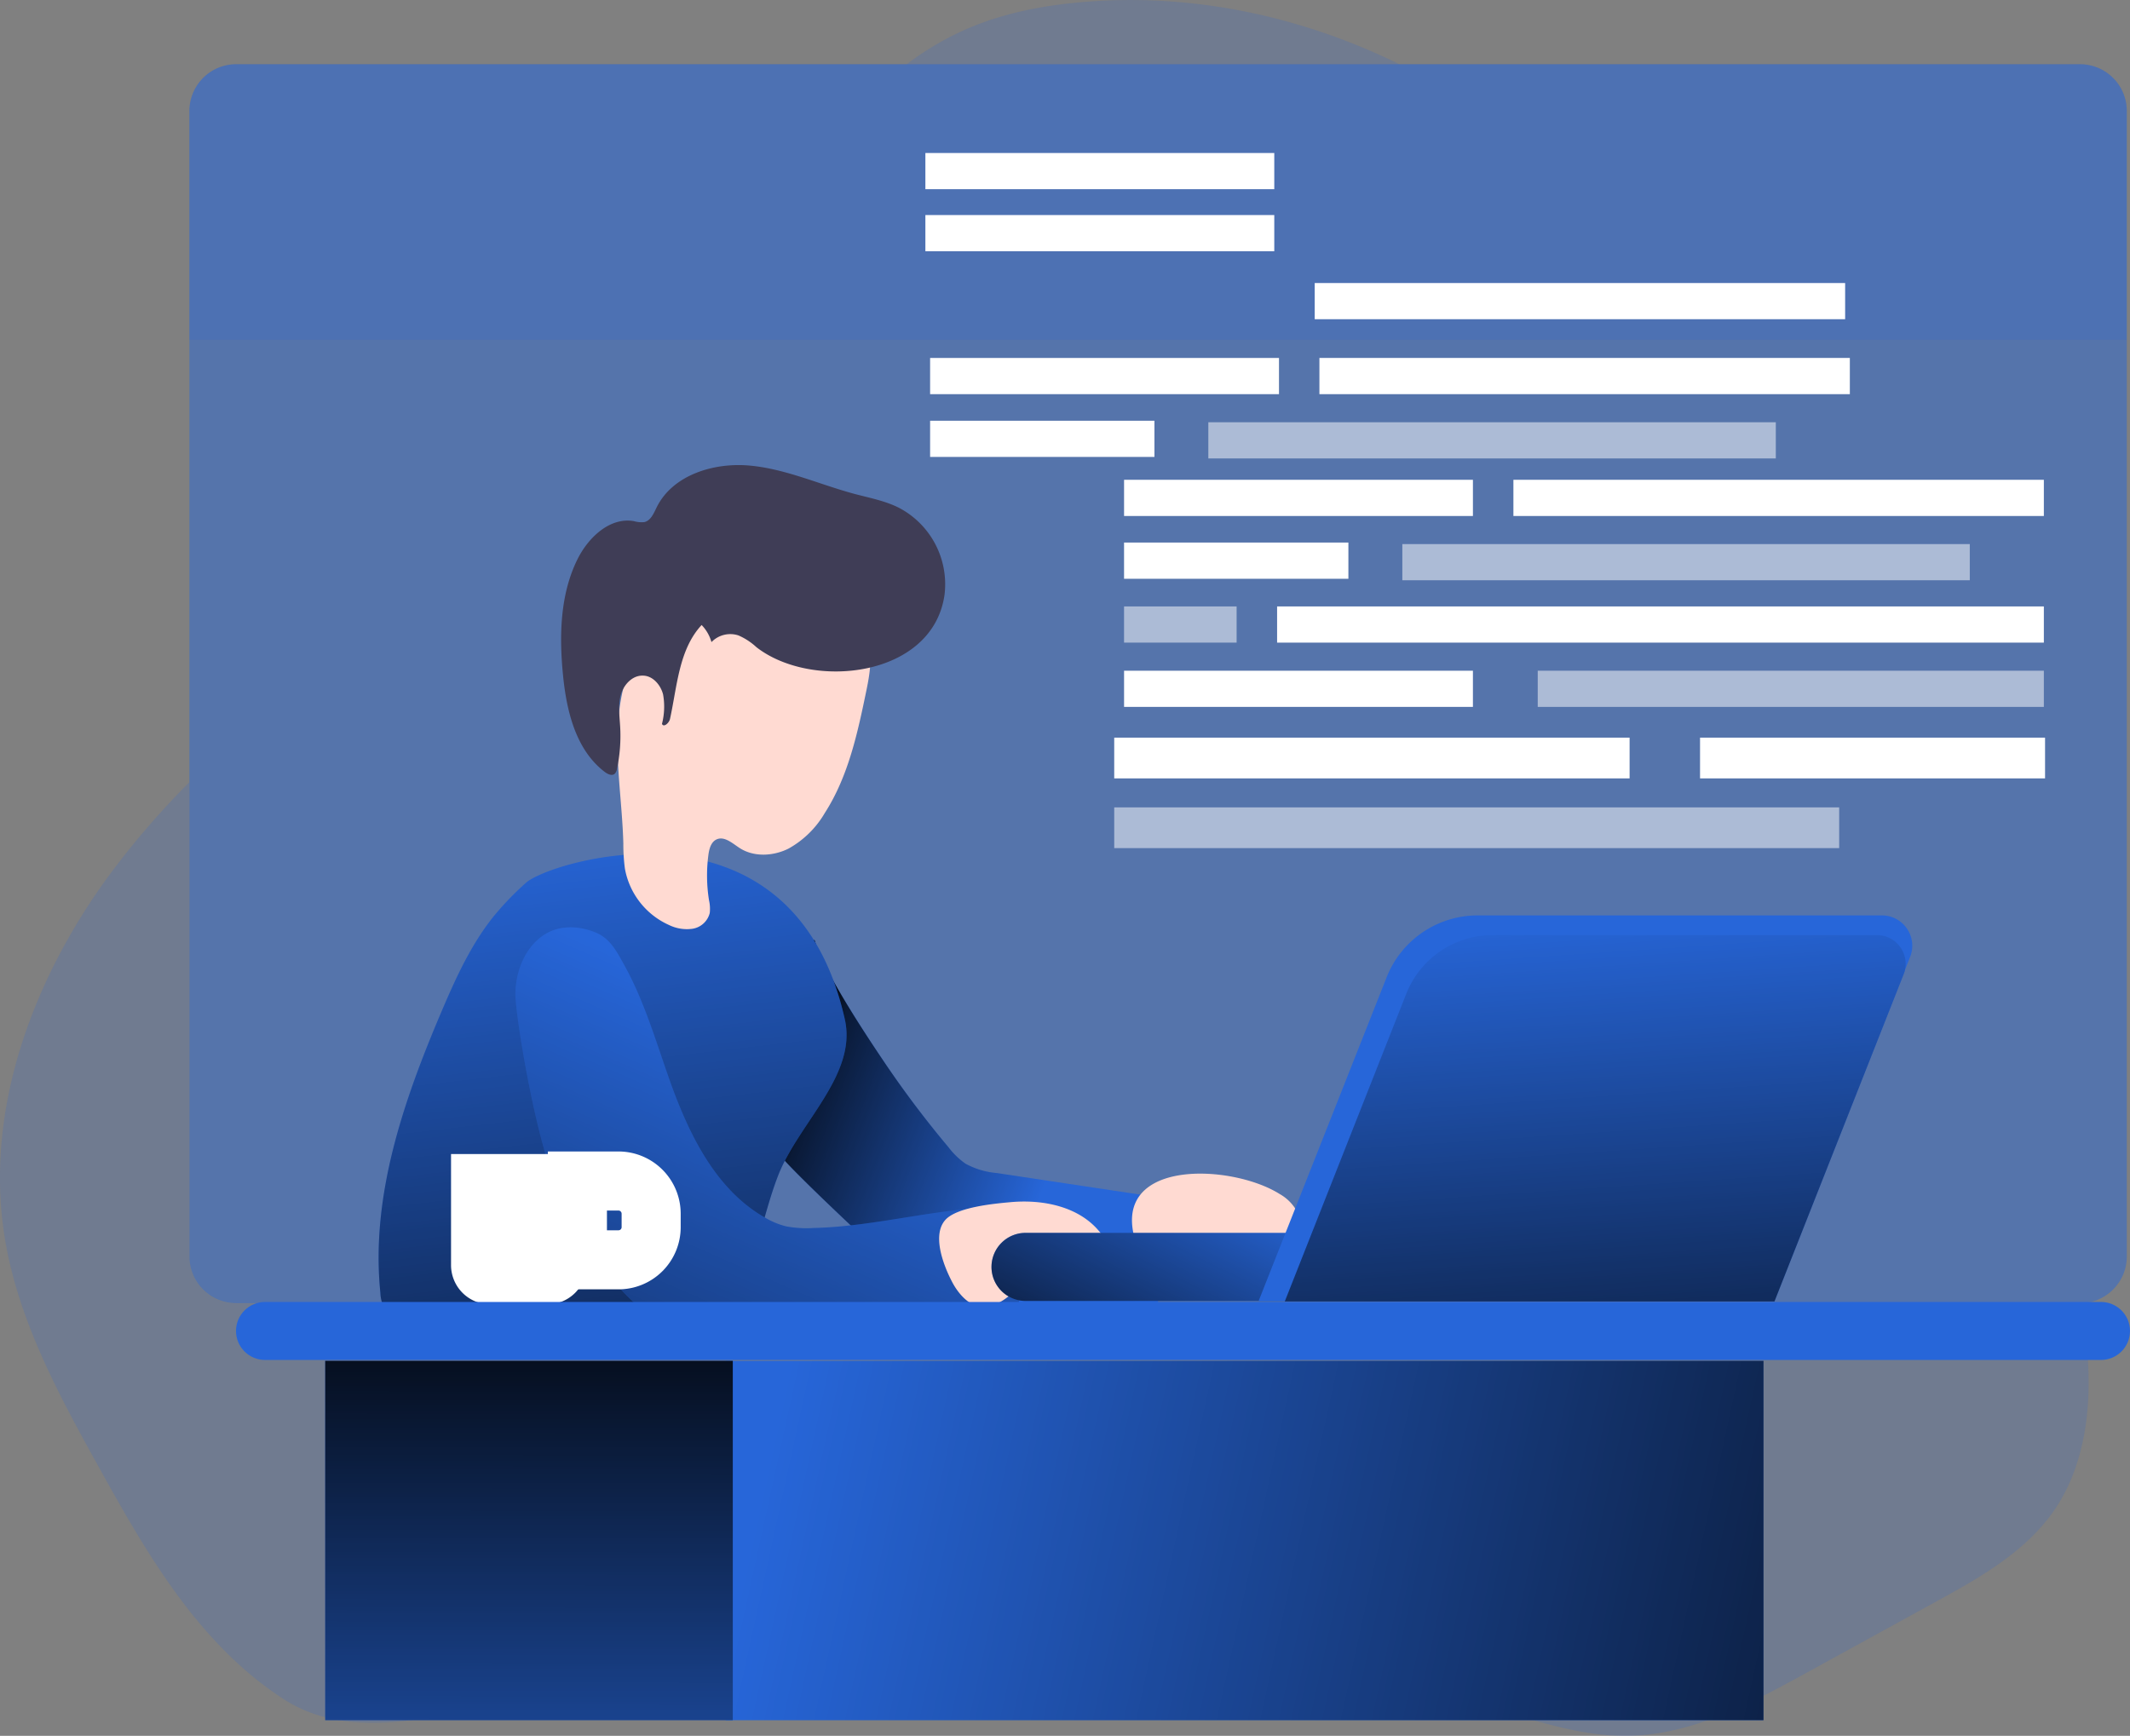 <svg xmlns="http://www.w3.org/2000/svg" width="119" height="97" fill="none" viewBox="0 0 119 97">
    <rect x="0" y="0" width="119" height="97" fill="#808080" stroke="none"/>
    <g clip-path="url(#a)">
        <path fill="#2766D9" d="M116.206 3.592H13.197a2.614 2.614 0 0 0-2.615 2.612v64.008a2.614 2.614 0 0 0 2.615 2.612h103.009a2.614 2.614 0 0 0 2.616-2.612V6.204a2.614 2.614 0 0 0-2.616-2.612z" opacity=".48"/>
        <path fill="#2766D9" d="M116.68 77.878c-.079 2.267-.599 4.575-1.871 6.455-1.601 2.366-4.202 3.831-6.721 5.208l-7.142 3.925c-3.13 1.722-6.429 3.484-9.997 3.534-2.525.038-4.968-.794-7.396-1.491-11.341-3.268-23.287-3.727-35.011-2.9-6.006.422-11.982 1.166-17.931 2.062-4.76.706-10.474 3.056-14.767.275-4.675-3.035-7.545-7.95-10.187-12.72-2.3-4.141-4.631-8.384-5.391-13.056-1.169-7.22 1.63-14.634 6.011-20.5a47.035 47.035 0 0 1 4.304-4.96v26.505a2.624 2.624 0 0 0 2.616 2.626h103.006c.367 1.653.527 3.345.477 5.037zM78.194 3.595H50.65a16.55 16.55 0 0 1 3.355-1.973c2.177-.948 4.55-1.371 6.917-1.54 5.956-.43 11.929.884 17.27 3.513z" opacity=".18"/>
        <path fill="#2766D9" d="M52.992 64.11c.269.356.59.667.956.922a4.47 4.47 0 0 0 1.753.52l9.328 1.403a.54.54 0 0 1 .26.088.53.53 0 0 1 .137.42 16.368 16.368 0 0 1-.698 5.154.712.712 0 0 1-.19.361.749.749 0 0 1-.427.129c-3.138.265-6.291.18-9.439.096a6.434 6.434 0 0 1-1.572-.172c-.877-.245-1.593-.844-2.253-1.46-1.417-1.315-7.154-6.606-7.501-7.324a19.587 19.587 0 0 1-1.11-3.186c-.293-1.05 1.843-1.182 1.8-2.273-.032-.755.06-1.51.268-2.236a3.816 3.816 0 0 1 .935-1.727c.322-.292-.175-2.27.27-2.294.514 1.751 2.84 5.253 3.85 6.753a56.519 56.519 0 0 0 3.633 4.826z"/>
        <path fill="url(#b)" d="M52.992 64.11c.269.356.59.667.956.922a4.47 4.47 0 0 0 1.753.52l9.328 1.403a.54.54 0 0 1 .26.088.53.53 0 0 1 .137.42 16.368 16.368 0 0 1-.698 5.154.712.712 0 0 1-.19.361.749.749 0 0 1-.427.129c-3.138.265-6.291.18-9.439.096a6.434 6.434 0 0 1-1.572-.172c-.877-.245-1.593-.844-2.253-1.46-1.417-1.315-7.154-6.606-7.501-7.324a19.587 19.587 0 0 1-1.11-3.186c-.293-1.05 1.843-1.182 1.8-2.273-.032-.755.06-1.51.268-2.236a3.816 3.816 0 0 1 .935-1.727c.322-.292-.175-2.27.27-2.294.514 1.751 2.84 5.253 3.85 6.753a56.519 56.519 0 0 0 3.633 4.826z"/>
        <path fill="#2766D9" d="M29.39 49.327a17.1 17.1 0 0 0-1.754 1.81c-1.292 1.584-2.151 3.47-2.952 5.348-2.13 5.002-3.986 10.35-3.433 15.758.01.325.098.644.257.928.251.322.605.55 1.002.645 1.026.327 2.122.341 3.215.35 4.21.038 8.427.076 12.635-.128.652-.032 1.342-.082 1.882-.45.395-.302.71-.695.918-1.147 1.13-2.124 1.461-4.581 2.338-6.816 1.169-2.918 4.383-5.57 3.705-8.647-2.899-13.058-16.487-8.856-17.814-7.65z"/>
        <path fill="url(#c)" d="M29.39 49.327a17.1 17.1 0 0 0-1.754 1.81c-1.292 1.584-2.151 3.47-2.952 5.348-2.13 5.002-3.986 10.35-3.433 15.758.01.325.098.644.257.928.251.322.605.55 1.002.645 1.026.327 2.122.341 3.215.35 4.21.038 8.427.076 12.635-.128.652-.032 1.342-.082 1.882-.45.395-.302.71-.695.918-1.147 1.13-2.124 1.461-4.581 2.338-6.816 1.169-2.918 4.383-5.57 3.705-8.647-2.899-13.058-16.487-8.856-17.814-7.65z"/>
        <path fill="#FFDAD2" d="M48.419 38.51c-.494 2.396-1.011 4.856-2.338 6.919a5.362 5.362 0 0 1-2.025 1.99c-.856.429-1.943.487-2.744-.038-.4-.26-.839-.668-1.274-.476-.316.143-.418.534-.462.876a8.8 8.8 0 0 0 .035 2.524c.054.235.068.478.041.718a1.184 1.184 0 0 1-.95.875 2.267 2.267 0 0 1-1.323-.207 4.28 4.28 0 0 1-2.467-3.157c-.061-.465-.09-.933-.087-1.401-.056-2.078-.386-4.147-.319-6.222.067-2.074.584-4.234 1.996-5.766a9.094 9.094 0 0 1 2.852-1.972c1.593-.759 3.37-1.293 5.111-1.016a4.86 4.86 0 0 1 3.381 2.253c.912 1.398.915 2.44.573 4.1z"/>
        <path fill="#3F3D56" d="M52.77 33.231a4.824 4.824 0 0 0-2.557-4.861c-.774-.386-1.636-.549-2.472-.77-1.958-.526-3.837-1.396-5.845-1.582-2.007-.187-4.316.516-5.21 2.334-.164.333-.324.735-.684.823a1.501 1.501 0 0 1-.584-.053c-1.342-.236-2.548.908-3.153 2.125-.976 1.97-1.026 4.266-.813 6.452.196 2.022.713 4.208 2.338 5.439.16.123.398.233.552.102a.46.46 0 0 0 .126-.271 8.863 8.863 0 0 0 .181-2.335c-.032-.583-.126-1.202.026-1.777s.64-1.12 1.237-1.103c.552 0 .996.514 1.133 1.05a3.868 3.868 0 0 1-.061 1.646c.088.22.395-.043.447-.27.403-1.834.494-3.885 1.768-5.254.26.268.448.596.55.955a1.46 1.46 0 0 1 1.505-.374c.37.16.71.383 1.005.657 3.103 2.419 9.86 1.701 10.511-2.933z"/>
        <path fill="#2766D9" d="M30.283 52.315c-.982.712-1.46 1.964-1.49 3.172-.03 1.208 1.25 8.874 2.458 11.051.935 1.693 2.884 6.11 5.844 7.33.877.362 13.837.21 19.851-.44a109.54 109.54 0 0 0-.202-4.264.807.807 0 0 0-.16-.522c-.152-.157-.369-1.188-.585-1.188-3.507.015-7.043 1.086-10.55 1.168-.508.032-1.02.002-1.522-.09a4.386 4.386 0 0 1-1.169-.48c-2.706-1.529-4.202-4.531-5.26-7.452-.81-2.253-1.46-4.584-2.63-6.688-.415-.75-.786-1.48-1.604-1.81-.961-.388-2.09-.431-2.98.213z"/>
        <path fill="url(#d)" d="M30.283 52.315c-.982.712-1.46 1.964-1.49 3.172-.03 1.208 1.25 8.874 2.458 11.051.935 1.693 2.884 6.11 5.844 7.33.877.362 13.837.21 19.851-.44a109.54 109.54 0 0 0-.202-4.264.807.807 0 0 0-.16-.522c-.152-.157-.369-1.188-.585-1.188-3.507.015-7.043 1.086-10.55 1.168-.508.032-1.02.002-1.522-.09a4.386 4.386 0 0 1-1.169-.48c-2.706-1.529-4.202-4.531-5.26-7.452-.81-2.253-1.46-4.584-2.63-6.688-.415-.75-.786-1.48-1.604-1.81-.961-.388-2.09-.431-2.98.213z"/>
        <path fill="#FFDAD2" d="M56.432 67.18c1.82-.172 3.842.233 4.997 1.649a.875.875 0 0 1 .228.467.78.78 0 0 1-.14.44c-.681 1.13-2.16 1.398-3.402 1.845a8.836 8.836 0 0 0-1.838.91 2.923 2.923 0 0 1-1.099.543c-.877.131-1.604-.65-2.002-1.433-.456-.875-1.169-2.673-.292-3.502.716-.656 2.648-.837 3.548-.919zM71.507 66.73c.325.185.603.439.816.745a1.07 1.07 0 0 1 .076 1.06 1.474 1.474 0 0 1-.547.49c-1.616.96-3.597 1.132-5.233 2.042-.336.244-.721.411-1.128.49a1.559 1.559 0 0 1-1.251-.583 3.966 3.966 0 0 1-.675-1.246c-1.914-5.02 5.19-4.748 7.942-2.997z"/>
        <path fill="#fff" d="M25.199 64.49h7.571v6.21a2.187 2.187 0 0 1-2.191 2.188H27.39a2.193 2.193 0 0 1-2.191-2.189v-6.21z"/>
        <path stroke="#fff" stroke-miterlimit="10" stroke-width="3.3" d="M32.259 65.995h2.294a1.828 1.828 0 0 1 1.826 1.824v.756a1.823 1.823 0 0 1-1.826 1.824h-2.294v-4.404z"/>
        <path fill="#2766D9" d="M117.375 72.754H14.81c-.898 0-1.625.725-1.625 1.62 0 .896.727 1.622 1.625 1.622h102.565c.897 0 1.625-.726 1.625-1.621 0-.896-.728-1.621-1.625-1.621zM98.521 76.045H40.546v20.08h57.975v-20.08z"/>
        <path fill="#2766D9" d="M40.94 76.045H18.169v20.08H40.94v-20.08z"/>
        <path fill="url(#e)" d="M98.524 76.045H40.929v20.08h57.595v-20.08z"/>
        <path fill="url(#f)" d="M40.94 76.045H18.169v20.08H40.94v-20.08z"/>
        <path fill="#2766D9" d="M118.819 6.207v12.781H10.582V6.207a2.624 2.624 0 0 1 2.615-2.627h103.006a2.625 2.625 0 0 1 2.616 2.626z" opacity=".18"/>
        <path fill="#2766D9" d="M57.3 72.698h37.533a1.904 1.904 0 0 0 1.905-1.902c0-1.051-.853-1.903-1.905-1.903H57.3a1.904 1.904 0 0 0-1.906 1.903c0 1.05.853 1.902 1.906 1.902z"/>
        <path fill="url(#g)" d="M57.3 72.698h37.533a1.904 1.904 0 0 0 1.905-1.902c0-1.051-.853-1.903-1.905-1.903H57.3a1.904 1.904 0 0 0-1.906 1.903c0 1.05.853 1.902 1.906 1.902z"/>
        <path fill="#2766D9" d="M70.315 72.704H99.12l7.598-19.239a1.685 1.685 0 0 0-.177-1.57 1.69 1.69 0 0 0-1.398-.741H82.539a5.464 5.464 0 0 0-5.067 3.45l-7.157 18.1z"/>
        <path fill="#2766D9" d="M71.78 72.725h27.357l7.215-18.276a1.594 1.594 0 0 0-.166-1.493 1.602 1.602 0 0 0-1.33-.702H83.389a5.186 5.186 0 0 0-4.821 3.274l-6.789 17.197z"/>
        <path fill="url(#h)" d="M71.78 72.725h27.357l7.215-18.276a1.594 1.594 0 0 0-.166-1.493 1.602 1.602 0 0 0-1.33-.702H83.389a5.186 5.186 0 0 0-4.821 3.274l-6.789 17.197z"/>
        <path fill="#fff" d="M102.752 45.117H62.25v2.276h40.502v-2.276z" opacity=".51"/>
        <path fill="#fff" d="M91.043 41.22H62.25v2.277h28.793V41.22zM114.254 41.22H94.979v2.277h19.275V41.22zM114.187 26.811H84.552v2.023h29.635V26.81z"/>
        <path fill="#fff" d="M110.049 30.404H78.346v2.022h31.703v-2.023z" opacity=".51"/>
        <path fill="#fff" d="M82.29 26.811H62.8v2.023h19.49V26.81zM114.187 33.888H71.35v2.022h42.837v-2.022z"/>
        <path fill="#fff" d="M69.088 33.888h-6.289v2.022h6.289v-2.022zM114.187 37.48H85.911v2.022h28.276V37.48z" opacity=".51"/>
        <path fill="#fff" d="M82.29 37.48H62.8v2.022h19.49V37.48zM75.333 30.319H62.799v2.022h12.534V30.32zM103.348 20.003H73.714v2.023h29.634v-2.023z"/>
        <path fill="#fff" d="M99.21 23.596H67.508v2.022h31.704v-2.022z" opacity=".51"/>
        <path fill="#fff" d="M71.455 20.003H51.964v2.023h19.491v-2.023zM103.085 15.816H73.451v2.022h29.634v-2.022zM71.192 12.017H51.7v2.022h19.492v-2.022zM71.192 8.55H51.7v2.022h19.492V8.55zM64.497 23.511H51.964v2.022h12.533v-2.022z"/>
    </g>
    <defs>
        <linearGradient id="b" x1="43.702" x2="58.381" y1="60.652" y2="66.254" gradientUnits="userSpaceOnUse">
            <stop offset=".01"/>
            <stop offset=".12" stop-opacity=".75"/>
            <stop offset="1" stop-opacity="0"/>
        </linearGradient>
        <linearGradient id="c" x1="30.909" x2="36.742" y1="46.101" y2="96.365" gradientUnits="userSpaceOnUse">
            <stop stop-opacity="0"/>
            <stop offset="1"/>
        </linearGradient>
        <linearGradient id="d" x1="35" x2="15.201" y1="53.5" y2="98.791" gradientUnits="userSpaceOnUse">
            <stop stop-opacity="0"/>
            <stop offset="1"/>
        </linearGradient>
        <linearGradient id="e" x1="41.75" x2="126.015" y1="87" y2="105.451" gradientUnits="userSpaceOnUse">
            <stop stop-opacity="0"/>
            <stop offset="1"/>
        </linearGradient>
        <linearGradient id="f" x1="30.25" x2="30.291" y1="109.75" y2="70.25" gradientUnits="userSpaceOnUse">
            <stop stop-opacity="0"/>
            <stop offset="1"/>
        </linearGradient>
        <linearGradient id="g" x1="63" x2="54.435" y1="62.5" y2="79.799" gradientUnits="userSpaceOnUse">
            <stop stop-opacity="0"/>
            <stop offset="1"/>
        </linearGradient>
        <linearGradient id="h" x1="84.724" x2="87.376" y1="51.002" y2="90.21" gradientUnits="userSpaceOnUse">
            <stop stop-opacity="0"/>
            <stop offset="1"/>
        </linearGradient>
        <clipPath id="a">
            <path fill="#fff" d="M0 0h238v194H0z" transform="scale(.5)"/>
        </clipPath>
    </defs>
</svg>

